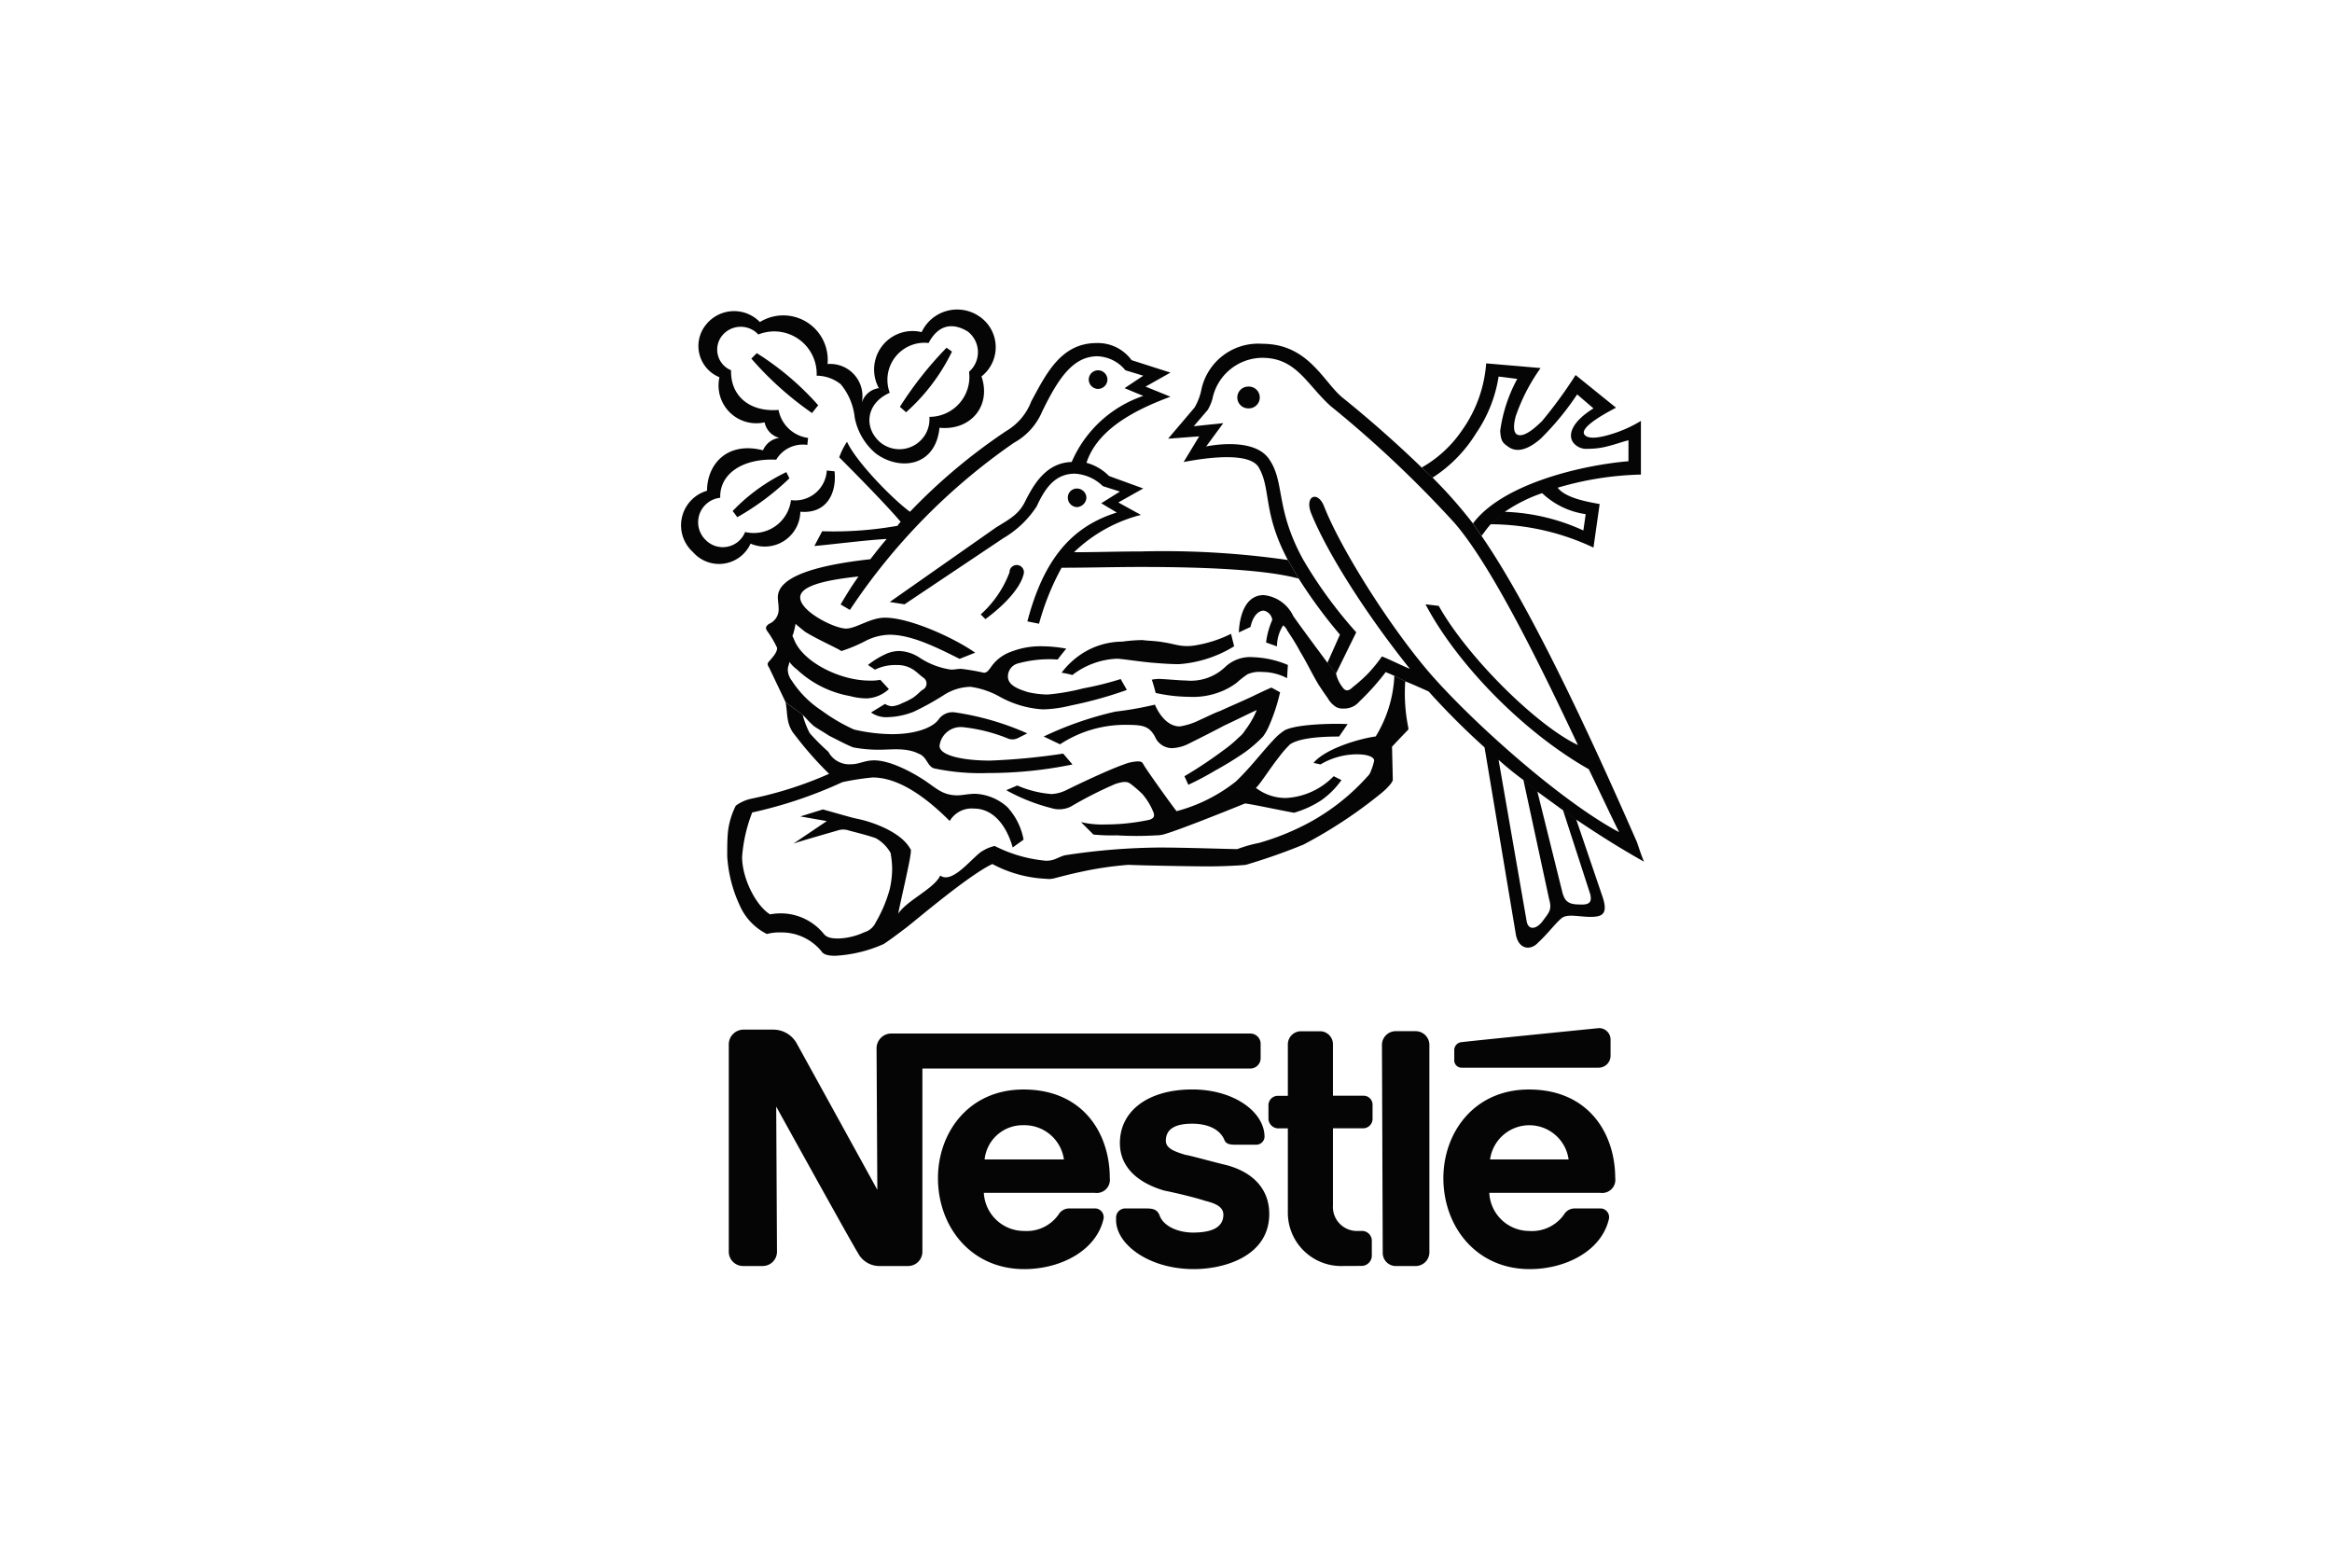 <?xml version="1.0" encoding="UTF-8"?>
<svg xmlns="http://www.w3.org/2000/svg" xmlns:xlink="http://www.w3.org/1999/xlink" width="226" height="152" viewBox="0 0 226 152">
  <defs>
    <clipPath id="clip-path">
      <rect id="Rectangle_16" data-name="Rectangle 16" width="93.323" height="92.996" fill="none"></rect>
    </clipPath>
  </defs>
  <g id="Group_27" data-name="Group 27" transform="translate(-1118 1020)">
    <rect id="Rectangle_4" data-name="Rectangle 4" width="226" height="152" transform="translate(1118 -1020)" fill="none"></rect>
    <g id="Group_25" data-name="Group 25" transform="translate(1184 -990)">
      <g id="Group_24" data-name="Group 24" clip-path="url(#clip-path)">
        <path id="Path_73" data-name="Path 73" d="M93.625,14.93a1.057,1.057,0,1,0,0-2.11,1.055,1.055,0,1,0,0,2.11" transform="translate(-38.659 -5.354)" fill="#040504" fill-rule="evenodd"></path>
        <path id="Path_74" data-name="Path 74" d="M68.76,11.911a.916.916,0,0,0,.9-.9.9.9,0,0,0-1.809,0,.916.916,0,0,0,.9.9" transform="translate(-28.338 -4.219)" fill="#040504" fill-rule="evenodd"></path>
        <path id="Path_75" data-name="Path 75" d="M50.323,47.774l-.452-.452a10.361,10.361,0,0,0,2.788-4.07.7.7,0,1,1,1.356.226c-.377,1.432-2.035,3.09-3.692,4.3" transform="translate(-20.827 -17.776)" fill="#040504" fill-rule="evenodd"></path>
        <path id="Path_76" data-name="Path 76" d="M20.228,8.069c-2.261.98-2.562,3.315-.98,4.748A2.915,2.915,0,0,0,24.071,10.4a3.874,3.874,0,0,0,3.843-4.371,2.524,2.524,0,0,0-.151-3.918c-1.507-.9-2.863-.6-3.767,1.13a3.593,3.593,0,0,0-3.768,4.823l-1.055-.452a3.732,3.732,0,0,1,4.145-5.426,3.8,3.8,0,0,1,5.5-1.582,3.6,3.6,0,0,1,.3,5.878c.98,2.864-1.055,5.275-4.07,4.974-.377,3.767-3.843,4.22-6.179,2.487a6.034,6.034,0,0,1-2.035-3.466A6.021,6.021,0,0,0,15.48,7.24a3.761,3.761,0,0,0-2.336-.829A4.117,4.117,0,0,0,7.492,2.417a2.323,2.323,0,0,0-3.541.151,2.163,2.163,0,0,0,.9,3.316c-.076,2.487,1.808,4.07,4.6,3.844a3.365,3.365,0,0,0,2.864,2.713l-.076.678a3,3,0,0,0-3.014,1.432c-3.24-.151-5.5,1.356-5.426,3.692a2.384,2.384,0,0,0-1.431,4.069,2.327,2.327,0,0,0,3.843-.753,3.636,3.636,0,0,0,4.446-3.09A3.067,3.067,0,0,0,14.124,15.6l.754.076c.226,2.11-.754,4.144-3.315,3.918a3.447,3.447,0,0,1-4.823,3.09,3.352,3.352,0,0,1-5.576.829,3.493,3.493,0,0,1,1.356-5.954c0-2.486,1.884-4.822,5.426-3.918a1.991,1.991,0,0,1,1.582-1.206A1.949,1.949,0,0,1,8.1,10.932,3.66,3.66,0,0,1,3.725,6.561,3.271,3.271,0,0,1,2.443,1.437a3.48,3.48,0,0,1,5.2-.226A4.309,4.309,0,0,1,14.2,5.281a3.125,3.125,0,0,1,3.316,3.767,2,2,0,0,1,1.657-1.431Z" transform="translate(0 0)" fill="#040504" fill-rule="evenodd"></path>
        <path id="Path_77" data-name="Path 77" d="M40.936,6.351l.528.377a18.893,18.893,0,0,1-4.446,5.878l-.6-.528a35.273,35.273,0,0,1,4.522-5.727" transform="translate(-15.207 -2.652)" fill="#040504" fill-rule="evenodd"></path>
        <path id="Path_78" data-name="Path 78" d="M13.794,27.054l.3.6a25.1,25.1,0,0,1-5.049,3.767l-.452-.6a17.97,17.97,0,0,1,5.2-3.768" transform="translate(-3.589 -11.298)" fill="#040504" fill-rule="evenodd"></path>
        <path id="Path_79" data-name="Path 79" d="M18.181,12.306l-.6.754A31.752,31.752,0,0,1,11.7,7.784l.528-.527a27.448,27.448,0,0,1,5.953,5.049" transform="translate(-4.886 -3.031)" fill="#040504" fill-rule="evenodd"></path>
        <path id="Path_80" data-name="Path 80" d="M13.34,63.517c.226.98,0,2.11.9,3.165A34.173,34.173,0,0,0,17.56,70.45a36.911,36.911,0,0,1-7.535,2.412,3.883,3.883,0,0,0-1.507.678,7.5,7.5,0,0,0-.754,2.487c-.076.753-.076,1.582-.076,2.411a13.137,13.137,0,0,0,1.206,4.748,5.6,5.6,0,0,0,2.637,2.788,4.727,4.727,0,0,1,1.357-.15,4.983,4.983,0,0,1,3.918,1.808c.226.377.754.452,1.356.452a13.236,13.236,0,0,0,4.672-1.13c.377-.226,1.281-.9,2.186-1.582.98-.754,6.1-5.124,8.365-6.179a12.156,12.156,0,0,0,5.2,1.431,2.092,2.092,0,0,0,.9-.075c.6-.151,1.432-.377,2.487-.6a33.436,33.436,0,0,1,4.6-.678c1.657.076,6.556.151,7.761.151s2.939-.075,3.617-.151a58.461,58.461,0,0,0,5.576-1.959,44.816,44.816,0,0,0,7.535-4.974,6,6,0,0,0,.98-.98c.075-.151.15-.226.15-.3s-.075-3.24-.075-3.24,1.13-1.206,1.582-1.657V66a16.725,16.725,0,0,1-.3-4.521l-1.055-.528a12.317,12.317,0,0,1-1.808,5.877c-1.658.227-4.9,1.206-6.029,2.562l.678.151a6.919,6.919,0,0,1,3.541-.98c1.13,0,1.658.3,1.658.6a4.847,4.847,0,0,1-.3.979,1.328,1.328,0,0,1-.377.6,21.021,21.021,0,0,1-5.5,4.371,24.211,24.211,0,0,1-4.974,2.034,14.027,14.027,0,0,0-2.11.6c-.829,0-5.049-.151-7.536-.151a62.8,62.8,0,0,0-9.193.754c-.754.226-.98.527-1.808.527a13.6,13.6,0,0,1-4.974-1.431,3.82,3.82,0,0,0-1.13.452c-.9.453-2.939,3.316-4.145,2.412-.6,1.281-3.24,2.411-4.069,3.692.075-.6,1.13-4.974,1.206-5.878,0-.151.076-.3-.075-.452-.9-1.582-3.617-2.562-5.124-2.864-.377-.075-.6-.151-.9-.226l-2.412-.678-2.186.678,2.562.452-3.24,2.186c.6-.226,4.069-1.206,4.3-1.281a1.677,1.677,0,0,1,1.055,0c.528.151,1.808.452,2.638.754a3.734,3.734,0,0,1,1.431,1.431,10.179,10.179,0,0,1,.151,1.507,9.241,9.241,0,0,1-.226,1.96,13.148,13.148,0,0,1-1.356,3.24,1.764,1.764,0,0,1-1.13.98,6.374,6.374,0,0,1-2.487.6c-.678,0-1.13-.076-1.432-.453a5.383,5.383,0,0,0-5.2-1.883c-1.356-.829-2.713-3.467-2.713-5.577a14.957,14.957,0,0,1,.98-4.3,42.62,42.62,0,0,0,8.742-2.939,24.811,24.811,0,0,1,2.939-.453c2.864,0,5.727,2.487,7.46,4.22a2.466,2.466,0,0,1,2.336-1.206c2.035,0,3.24,1.884,3.768,3.768l1.055-.754a6.309,6.309,0,0,0-1.582-3.165,4.98,4.98,0,0,0-3.09-1.281c-.678,0-1.281.15-1.733.15-1.432,0-2.035-.678-3.165-1.431s-3.316-1.959-4.9-1.959c-.98,0-1.432.377-2.261.377a2.281,2.281,0,0,1-2.186-1.206,20.519,20.519,0,0,1-1.808-1.808A8.268,8.268,0,0,1,15,64.722Z" transform="translate(-3.211 -25.456)" fill="#040504" fill-rule="evenodd"></path>
        <path id="Path_81" data-name="Path 81" d="M17.687,41.6c.377.377.678.754,1.13,1.13.452.3.98.6,1.431.9.754.377,1.583.829,2.337,1.131a13.306,13.306,0,0,0,2.487.226c1.206,0,2.637-.226,3.843.377.829.3.829,1.206,1.507,1.431a21.534,21.534,0,0,0,5.2.452,40.662,40.662,0,0,0,8.214-.829l-.9-1.055a62.9,62.9,0,0,1-7.084.678c-2.487,0-4.9-.452-4.9-1.431A2.069,2.069,0,0,1,33.21,42.8a16.105,16.105,0,0,1,4.446,1.13,1.19,1.19,0,0,0,.9-.075l.9-.453a26.9,26.9,0,0,0-7.008-2.034,1.656,1.656,0,0,0-1.582.678c-.528.754-2.11,1.432-4.522,1.432a16.575,16.575,0,0,1-3.692-.453,17.125,17.125,0,0,1-3.09-1.808,9.927,9.927,0,0,1-2.939-2.939,1.8,1.8,0,0,1-.377-1.055c0-.3.15-.528.15-.754a3.583,3.583,0,0,0,.754.754,10.04,10.04,0,0,0,5.124,2.562,6.274,6.274,0,0,0,1.658.227,3.387,3.387,0,0,0,2.11-.9l-.829-.9a4.619,4.619,0,0,1-1.055.076c-2.864,0-6.481-1.809-7.309-3.994-.076-.227-.226-.3-.076-.528a9.8,9.8,0,0,0,.227-.98c.15.151.527.452.9.754,1.055.678,3.09,1.582,3.542,1.884a14.6,14.6,0,0,0,2.336-.98,5.327,5.327,0,0,1,2.336-.6c2.11,0,4.522,1.206,6.782,2.337l1.507-.6c-2.034-1.431-6.33-3.391-8.741-3.391-1.432,0-2.788,1.055-3.768,1.055-1.13,0-4.446-1.657-4.446-3.014,0-1.055,2.11-1.657,5.651-2.034-.6.829-1.206,1.808-1.733,2.713l.9.528a60.016,60.016,0,0,1,15.9-16.2A6.223,6.223,0,0,0,40.9,12.206c1.507-3.09,2.939-5.35,5.35-5.35a3.662,3.662,0,0,1,2.713,1.356l1.734.528L48.884,9.945l1.809.754A11.593,11.593,0,0,0,43.76,17.1c-2.487.075-3.692,2.185-4.521,3.843-.6,1.206-1.432,1.658-2.788,2.487L26.127,30.669l1.432.226,9.57-6.405a9.724,9.724,0,0,0,3.24-3.09c.829-1.808,1.809-3.165,3.693-3.165a4.2,4.2,0,0,1,2.713,1.206l1.658.528L46.624,21.1l1.507.9c-4.371,1.356-7.084,4.522-8.666,10.55l1.13.226a24.766,24.766,0,0,1,2.185-5.426c2.562,0,5.124-.075,7.686-.075,6.707,0,12.284.3,15.3,1.13L64.709,26.6a84.7,84.7,0,0,0-14.243-.829c-2.185,0-4.3.076-6.481.076a14.5,14.5,0,0,1,6.481-3.617l-2.185-1.206,2.412-1.357-3.316-1.206a4.825,4.825,0,0,0-2.185-1.281c1.055-3.24,4.672-5.124,8.138-6.405l-2.411-.98L53.33,8.439,49.563,7.232a4.042,4.042,0,0,0-3.391-1.657c-3.466,0-4.9,3.014-6.33,5.651A5.657,5.657,0,0,1,37.43,14.09a55.819,55.819,0,0,0-9.344,7.837c-1.657-1.206-5.2-4.823-6.1-6.782a6.626,6.626,0,0,0-.754,1.507c.377.377,4.446,4.446,5.954,6.255a1.649,1.649,0,0,0-.3.377,35.173,35.173,0,0,1-7.309.528l-.754,1.431c1.055-.075,5.2-.6,7.008-.678-.528.6-1.055,1.281-1.583,1.959-5.425.6-8.968,1.733-8.968,3.692,0,.3.076.678.076,1.055a1.514,1.514,0,0,1-.9,1.507c-.377.226-.377.452-.226.678a9.557,9.557,0,0,1,.98,1.658c0,.452-.377.829-.678,1.206-.3.3-.3.377-.075.754l1.582,3.316Z" transform="translate(-5.899 -2.328)" fill="#040504" fill-rule="evenodd"></path>
        <path id="Path_82" data-name="Path 82" d="M129.944,24.537c-.3.3-.6.754-.9,1.13l-.829-1.206c2.864-3.843,10.55-5.651,15.071-6.028V16.4c-.6.151-1.206.377-1.809.528a7.492,7.492,0,0,1-2.11.3,1.615,1.615,0,0,1-1.432-.6c-.6-.829,0-2.11,1.959-3.316l-1.582-1.356a26.939,26.939,0,0,1-3.542,4.3c-1.13.98-2.261,1.431-3.165.753-.528-.376-.678-.527-.754-1.507a14.712,14.712,0,0,1,1.657-5.049l-1.808-.226a13.4,13.4,0,0,1-2.185,5.5,13.529,13.529,0,0,1-4.22,4.3l-1.055-.98a11.7,11.7,0,0,0,3.919-3.617,12.819,12.819,0,0,0,2.336-6.481l5.275.453a18.118,18.118,0,0,0-2.411,4.672c-.227.829-.227,1.507.075,1.733.528.377,1.507-.3,2.487-1.281a43.713,43.713,0,0,0,3.24-4.446l3.918,3.165c-1.733.9-3.391,1.959-3.09,2.562.3.528,1.432.377,2.638,0a12.294,12.294,0,0,0,2.864-1.281v5.2A30.758,30.758,0,0,0,136.424,21c.754.98,2.788,1.356,4.069,1.582l-.6,4.22a23.54,23.54,0,0,0-9.947-2.261l1.356-1.206a19.809,19.809,0,0,1,7.611,1.808l.226-1.582a7.679,7.679,0,0,1-4.22-2.035,14.788,14.788,0,0,0-3.617,1.809Z" transform="translate(-51.466 -3.733)" fill="#040504" fill-rule="evenodd"></path>
        <path id="Path_83" data-name="Path 83" d="M96.5,36.6l1.206-2.713a48.254,48.254,0,0,1-3.993-5.426l-1.055-1.808c-2.487-4.672-1.582-6.933-2.864-9.043-1.13-1.658-6.405-.6-7.234-.453l1.507-2.487-3.014.227,2.562-3.014a5.656,5.656,0,0,0,.678-1.809A5.63,5.63,0,0,1,90.172,5.7c4.446,0,5.878,3.617,7.761,5.2,2.261,1.808,5.124,4.3,7.687,6.782l1.055.98a45.856,45.856,0,0,1,3.919,4.446l.829,1.206c5.425,7.837,12.057,22.833,15.071,29.69.226.678.452,1.356.678,1.884q-3.051-1.7-6.556-4.07l-1.281-.9-2.487-1.808-1.356-1.131a30.231,30.231,0,0,1-2.411-1.959l2.713,15.6c.151.98.98.829,1.582,0s.9-1.055.6-2.11l-2.487-11.53,1.356,1.131,2.412,9.721c.226.9.6,1.206,1.658,1.206,1.055.076,1.206-.3,1.055-.98l-2.638-8.138,1.281.9,2.487,7.31c.678,1.884,0,2.11-1.13,2.11-1.055,0-2.11-.3-2.713.075-.6.452-1.356,1.507-2.336,2.412-.754.829-1.96.678-2.186-.9l-3.014-18.01a73.7,73.7,0,0,1-5.425-5.426c-.678-.3-1.507-.678-2.261-.979l-1.055-.528c-.452-.227-.754-.3-.829-.377a23.789,23.789,0,0,1-2.562,2.864,1.9,1.9,0,0,1-1.507.678,1.359,1.359,0,0,1-.754-.151,2.453,2.453,0,0,1-.829-.9c-.226-.3-.528-.754-.829-1.206-.6-.98-1.206-2.26-1.809-3.24-.6-1.13-1.206-1.959-1.281-2.11a1.24,1.24,0,0,0-.376-.452,3.789,3.789,0,0,0-.6,2.035l-1.055-.377a7.591,7.591,0,0,1,.6-2.186,1.042,1.042,0,0,0-.829-.9c-.528,0-1.055.528-1.281,1.583l-1.13.528c.076-1.733.678-3.617,2.412-3.617a3.562,3.562,0,0,1,2.864,2.034c.678.98,2.864,3.919,3.315,4.522l.829,1.055a3.355,3.355,0,0,0,.6,1.281c.3.452.6.452,1.055,0a14.4,14.4,0,0,0,1.507-1.356A14.764,14.764,0,0,0,101.777,36c.6.226,1.809.829,2.713,1.206-3.994-4.974-7.913-11-9.57-15.071-.678-1.733.678-2.26,1.281-.6,1.809,4.522,7.008,12.585,10.852,16.8,4.371,4.823,12.434,11.906,17.709,14.695-.754-1.507-1.734-3.617-2.939-6.1C115.417,43.306,109.011,36.675,106,30.948l1.281.15c2.788,4.974,9.5,11.605,13.489,13.489C117.15,36.9,112.4,27.18,108.785,23.035A109.551,109.551,0,0,0,96.8,11.732c-2.336-2.11-3.315-4.672-6.631-4.672a4.969,4.969,0,0,0-4.823,3.994,4.441,4.441,0,0,1-.453,1.055l-1.356,1.582,2.864-.3-1.658,2.26s4.446-.98,6.029,1.13c1.658,2.261.6,4.823,3.391,9.872a43.414,43.414,0,0,0,5.124,7.008l-1.96,3.993Z" transform="translate(-33.85 -2.382)" fill="#040504" fill-rule="evenodd"></path>
        <path id="Path_84" data-name="Path 84" d="M31.786,58.3l-.678-.452a8.228,8.228,0,0,1,1.884-1.13,3.339,3.339,0,0,1,1.13-.226,3.86,3.86,0,0,1,2.035.678,7.45,7.45,0,0,0,3.014,1.13c.3,0,.6-.076.98-.076a20.842,20.842,0,0,1,2.185.377c.3,0,.453-.226.678-.528a3.946,3.946,0,0,1,1.959-1.507,7.811,7.811,0,0,1,3.09-.528,13.09,13.09,0,0,1,2.261.227s-.678.829-.829,1.055a11.488,11.488,0,0,0-3.843.377,1.3,1.3,0,0,0-.98,1.281c0,.829.98,1.206,1.96,1.507a9.085,9.085,0,0,0,1.883.227,20.986,20.986,0,0,0,3.467-.6,29.913,29.913,0,0,0,3.617-.9l.6,1.055a39.128,39.128,0,0,1-5.426,1.507,12.286,12.286,0,0,1-2.713.377,9.8,9.8,0,0,1-4.145-1.206,8.076,8.076,0,0,0-2.864-.98,4.939,4.939,0,0,0-2.637.829,26.744,26.744,0,0,1-2.864,1.582,7.352,7.352,0,0,1-2.487.528,2.563,2.563,0,0,1-1.658-.452l1.356-.829a1.429,1.429,0,0,0,.678.226,2.591,2.591,0,0,0,.98-.3,6.856,6.856,0,0,0,1.055-.528c.528-.377.678-.6.9-.754a.677.677,0,0,0,.075-1.206c-.3-.226-.527-.452-.829-.678a2.788,2.788,0,0,0-1.733-.528,4.381,4.381,0,0,0-2.11.452" transform="translate(-12.991 -23.402)" fill="#040504" fill-rule="evenodd"></path>
        <path id="Path_85" data-name="Path 85" d="M64.382,57.961a8.021,8.021,0,0,0-1.055-.226A7.694,7.694,0,0,1,65.136,56,7.249,7.249,0,0,1,69.2,54.721a15.967,15.967,0,0,1,1.96-.151c.527.076,1.356.076,2.11.226.527.076,1.055.226,1.507.3a4.571,4.571,0,0,0,1.432,0,12.239,12.239,0,0,0,3.541-1.13l.3,1.206a11.794,11.794,0,0,1-5.35,1.733c-.829,0-1.808-.075-2.713-.15-1.507-.151-2.864-.377-3.316-.377a7.553,7.553,0,0,0-4.3,1.582" transform="translate(-26.447 -22.538)" fill="#040504" fill-rule="evenodd"></path>
        <path id="Path_86" data-name="Path 86" d="M61.934,68.4l-1.582-.754a33.318,33.318,0,0,1,6.933-2.411,33.079,33.079,0,0,0,3.843-.678c.452,1.055,1.281,2.11,2.412,2.11a6.575,6.575,0,0,0,1.884-.6c.829-.377,1.582-.754,2.034-.9.452-.226,1.884-.829,3.165-1.431.452-.226,1.733-.829,1.808-.829l.829.453a17.967,17.967,0,0,1-1.13,3.391,4.812,4.812,0,0,1-.528.9,13,13,0,0,1-1.733,1.507,33.4,33.4,0,0,1-2.939,1.808,27.39,27.39,0,0,1-2.562,1.357l-.377-.829a42.611,42.611,0,0,0,3.843-2.562,12.018,12.018,0,0,0,1.432-1.206,2.457,2.457,0,0,0,.6-.678A8.738,8.738,0,0,0,81,65.081c-.528.226-2.337,1.13-3.165,1.507-.98.527-2.487,1.281-3.391,1.733a3.937,3.937,0,0,1-1.658.452,1.8,1.8,0,0,1-1.658-1.13c-.6-1.055-1.206-1.13-2.939-1.13A11.5,11.5,0,0,0,61.934,68.4" transform="translate(-25.204 -26.266)" fill="#040504" fill-rule="evenodd"></path>
        <path id="Path_87" data-name="Path 87" d="M78.714,61.315s-.226-.9-.377-1.281a3.113,3.113,0,0,1,.678-.075c.528,0,2.035.151,2.638.151a4.821,4.821,0,0,0,3.768-1.281,3.506,3.506,0,0,1,2.713-.98,9.426,9.426,0,0,1,3.391.754l-.076,1.281a5.2,5.2,0,0,0-2.411-.6,2.877,2.877,0,0,0-1.432.226,10.078,10.078,0,0,0-1.055.829,6.511,6.511,0,0,1-1.658.9,7.25,7.25,0,0,1-2.939.452,15.353,15.353,0,0,1-3.24-.377" transform="translate(-32.715 -24.159)" fill="#040504" fill-rule="evenodd"></path>
        <path id="Path_88" data-name="Path 88" d="M54.141,75.366l1.055-.452a10.213,10.213,0,0,0,3.315.829,3.6,3.6,0,0,0,1.431-.377c.3-.151,3.843-1.884,5.576-2.487a4.034,4.034,0,0,1,1.357-.3c.452,0,.452.15.6.377.3.527,2.939,4.22,3.165,4.446a15.7,15.7,0,0,0,5.727-2.864c1.356-1.281,2.487-2.788,3.617-3.994a5.657,5.657,0,0,1,1.13-.98c1.13-.6,4.672-.678,6.1-.6l-.829,1.206c-2.638,0-4.07.3-4.748.754a9.826,9.826,0,0,0-1.055,1.206c-.9,1.13-1.884,2.713-2.261,3.014a4.717,4.717,0,0,0,2.939.98,6.935,6.935,0,0,0,4.6-2.11l.754.377a8.077,8.077,0,0,1-1.959,1.959,9.712,9.712,0,0,1-2.638,1.206c-1.281-.226-4.07-.829-4.748-.9-2.412.98-6.406,2.562-7.686,2.939a2.82,2.82,0,0,1-.9.151,32.432,32.432,0,0,1-3.843,0,18.387,18.387,0,0,1-2.261-.076l-1.206-1.206a9,9,0,0,0,2.411.226,20.273,20.273,0,0,0,4.22-.452c.453-.151.528-.377.377-.754a6.274,6.274,0,0,0-1.055-1.733,11.6,11.6,0,0,0-1.13-.98c-.3-.226-.6-.3-1.507,0a38.693,38.693,0,0,0-4.3,2.185,2.523,2.523,0,0,1-1.884.151,18.233,18.233,0,0,1-4.371-1.733" transform="translate(-22.61 -28.789)" fill="#040504" fill-rule="evenodd"></path>
        <path id="Path_89" data-name="Path 89" d="M65.266,31.579a.973.973,0,0,0,.9-.9.917.917,0,0,0-.9-.9.871.871,0,0,0-.9.9.917.917,0,0,0,.9.9" transform="translate(-26.879 -12.432)" fill="#040504" fill-rule="evenodd"></path>
        <path id="Path_90" data-name="Path 90" d="M121.235,121.368a1.337,1.337,0,0,0-1.356-1.281h-1.884a1.337,1.337,0,0,0-1.356,1.281l.076,20.2a1.27,1.27,0,0,0,1.281,1.281h1.884a1.337,1.337,0,0,0,1.356-1.281Z" transform="translate(-48.71 -50.151)" fill="#040504" fill-rule="evenodd"></path>
        <path id="Path_91" data-name="Path 91" d="M128.672,121.751v.9a.712.712,0,0,0,.754.754h13.263a1.159,1.159,0,0,0,1.13-1.13V120.7a1.109,1.109,0,0,0-1.13-1.13s-12.811,1.281-13.263,1.356a.775.775,0,0,0-.754.829" transform="translate(-53.736 -49.93)" fill="#040504" fill-rule="evenodd"></path>
        <path id="Path_92" data-name="Path 92" d="M104.981,142.845a5.167,5.167,0,0,1-5.351-5.275v-8.063h-.98a.973.973,0,0,1-.9-.9v-1.357a.916.916,0,0,1,.9-.9h.98v-4.974a1.271,1.271,0,0,1,1.281-1.281h1.883A1.256,1.256,0,0,1,104,121.368v4.974h2.939a.871.871,0,0,1,.9.9V128.6a.917.917,0,0,1-.9.9H104v7.46a2.333,2.333,0,0,0,2.487,2.486h.3a.95.95,0,0,1,.98.98v1.431a1,1,0,0,1-.98.98Z" transform="translate(-40.821 -50.151)" fill="#040504" fill-rule="evenodd"></path>
        <path id="Path_93" data-name="Path 93" d="M59.409,138.383c0-4.3-2.562-8.59-8.365-8.59-5.35,0-8.289,4.22-8.289,8.59,0,4.672,3.165,8.817,8.364,8.817,3.542,0,7.008-1.808,7.686-4.9a.851.851,0,0,0-.754-.98H55.49a1.2,1.2,0,0,0-1.055.6,3.759,3.759,0,0,1-3.316,1.582,3.9,3.9,0,0,1-3.918-3.692H57.977a1.276,1.276,0,0,0,1.432-1.432m-12.133-1.808a3.707,3.707,0,0,1,3.768-3.316,3.857,3.857,0,0,1,3.918,3.316Z" transform="translate(-17.855 -54.204)" fill="#040504" fill-rule="evenodd"></path>
        <path id="Path_94" data-name="Path 94" d="M143.514,138.383c0-4.3-2.562-8.59-8.364-8.59-5.351,0-8.29,4.22-8.29,8.59,0,4.672,3.165,8.817,8.365,8.817,3.542,0,7.008-1.808,7.686-4.9a.851.851,0,0,0-.754-.98H139.6a1.2,1.2,0,0,0-1.055.6,3.806,3.806,0,0,1-3.391,1.582,3.883,3.883,0,0,1-3.844-3.692h10.776a1.275,1.275,0,0,0,1.431-1.432m-12.132-1.808a3.842,3.842,0,0,1,7.611,0Z" transform="translate(-52.979 -54.204)" fill="#040504" fill-rule="evenodd"></path>
        <path id="Path_95" data-name="Path 95" d="M58.511,120.206H23.7a1.431,1.431,0,0,0-1.431,1.432l.075,13.715S14.88,121.789,14.5,121.11a2.6,2.6,0,0,0-2.261-1.281H9.378a1.431,1.431,0,0,0-1.431,1.432v20.044a1.386,1.386,0,0,0,1.431,1.432h1.809a1.386,1.386,0,0,0,1.431-1.432l-.075-14.016s7.535,13.639,7.912,14.167a2.334,2.334,0,0,0,2.186,1.281h2.637a1.386,1.386,0,0,0,1.432-1.432V123.6h31.8a1,1,0,0,0,.98-.98v-1.432a1,1,0,0,0-.98-.98" transform="translate(-3.319 -50.043)" fill="#040504" fill-rule="evenodd"></path>
        <path id="Path_96" data-name="Path 96" d="M79.77,133.108c1.507,0,2.638.528,3.09,1.507.151.452.528.527,1.055.527h2.11a.807.807,0,0,0,.753-.753c0-2.412-2.939-4.6-7.008-4.6-4.22,0-7.008,2.034-7.008,5.2,0,2.487,1.96,3.918,4.3,4.6,1.13.226,3.014.678,3.918.98.9.226,1.809.528,1.809,1.356,0,1.356-1.356,1.733-2.939,1.733-1.431,0-2.864-.6-3.24-1.658-.226-.6-.678-.678-1.281-.678h-2.11a.891.891,0,0,0-.829.829v.3c0,2.336,3.165,4.748,7.536,4.748,3.014,0,7.309-1.281,7.309-5.35,0-2.412-1.582-4.07-4.22-4.748-.98-.226-3.391-.9-3.919-.98-.98-.3-1.883-.6-1.883-1.356,0-1.281,1.13-1.658,2.562-1.658" transform="translate(-30.229 -54.204)" fill="#040504" fill-rule="evenodd"></path>
      </g>
    </g>
  </g>
</svg>
